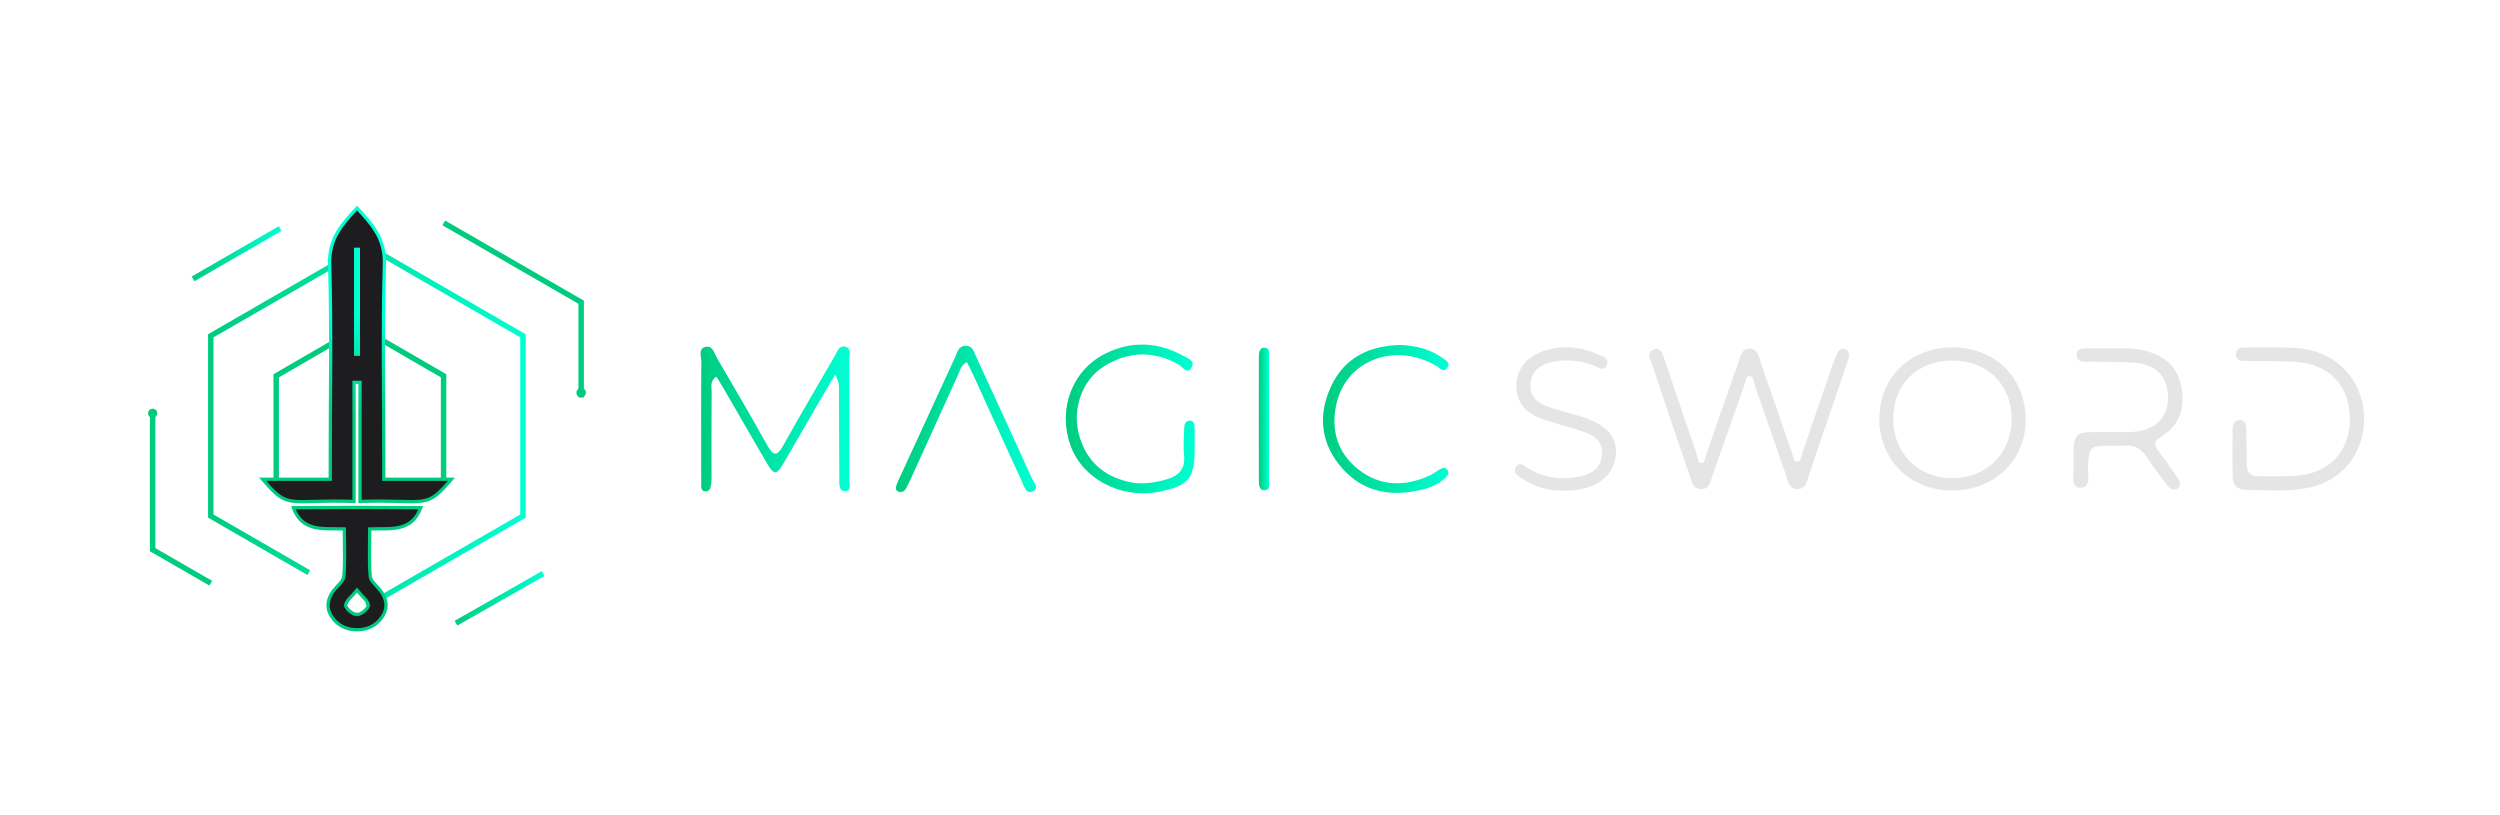 <?xml version="1.0" encoding="UTF-8"?>
<svg id="Capa_1" data-name="Capa 1" xmlns="http://www.w3.org/2000/svg" xmlns:xlink="http://www.w3.org/1999/xlink" viewBox="0 0 2290.2 746.98">
  <defs>
    <style>
      .cls-1, .cls-2, .cls-3, .cls-4, .cls-5, .cls-6, .cls-7, .cls-8 {
        stroke-width: 0px;
      }

      .cls-1, .cls-9, .cls-10 {
        fill: #1d1c1e;
      }

      .cls-2, .cls-11, .cls-12, .cls-13, .cls-14, .cls-15 {
        fill: none;
      }

      .cls-11 {
        stroke: url(#Degradado_sin_nombre_10);
      }

      .cls-11, .cls-9, .cls-10, .cls-16, .cls-12, .cls-13, .cls-14, .cls-15 {
        stroke-miterlimit: 10;
      }

      .cls-11, .cls-13, .cls-14, .cls-15 {
        stroke-width: 5px;
      }

      .cls-3 {
        fill: #00CC80;
      }

      .cls-9, .cls-10, .cls-16 {
        stroke-width: 3px;
      }

      .cls-9, .cls-12, .cls-15 {
        stroke: #00CC80;
      }

      .cls-4 {
        fill: url(#Degradado_sin_nombre_10-4);
      }

      .cls-5 {
        fill: url(#Degradado_sin_nombre_10-7);
      }

      .cls-6 {
        fill: url(#Degradado_sin_nombre_10-8);
      }

      .cls-7 {
        fill: url(#Degradado_sin_nombre_10-6);
      }

      .cls-8 {
        fill: url(#Degradado_sin_nombre_10-5);
      }

      .cls-10 {
        stroke: url(#Degradado_sin_nombre_3);
      }

      .cls-16 {
        fill: #e5e5e5;
        stroke: #e5e5e5;
      }

      .cls-12 {
        stroke-width: 5px;
      }

      .cls-13 {
        stroke: url(#Degradado_sin_nombre_10-3);
      }

      .cls-14 {
        stroke: url(#Degradado_sin_nombre_10-2);
      }
    </style>
    <linearGradient id="Degradado_sin_nombre_10" data-name="Degradado sin nombre 10" x1="416.71" y1="548.14" x2="498.56" y2="548.14" gradientUnits="userSpaceOnUse">
      <stop offset="0" stop-color="#00CC80"/>
      <stop offset="1" stop-color="#00ffd4"/>
    </linearGradient>
    <linearGradient id="Degradado_sin_nombre_10-2" data-name="Degradado sin nombre 10" x1="175.85" y1="232.43" x2="257.66" y2="232.43" xlink:href="#Degradado_sin_nombre_10"/>
    <linearGradient id="Degradado_sin_nombre_10-3" data-name="Degradado sin nombre 10" x1="191.09" y1="389.9" x2="481.09" y2="389.9" xlink:href="#Degradado_sin_nombre_10"/>
    <linearGradient id="Degradado_sin_nombre_3" data-name="Degradado sin nombre 3" x1="327.05" y1="188.43" x2="327.05" y2="461.04" gradientUnits="userSpaceOnUse">
      <stop offset=".36" stop-color="#00ffd4"/>
      <stop offset=".7" stop-color="#00CC80"/>
      <stop offset="1" stop-color="#00CC80"/>
    </linearGradient>
    <linearGradient id="Degradado_sin_nombre_10-4" data-name="Degradado sin nombre 10" x1="641.77" y1="383.78" x2="778.45" y2="383.78" xlink:href="#Degradado_sin_nombre_10"/>
    <linearGradient id="Degradado_sin_nombre_10-5" data-name="Degradado sin nombre 10" x1="976.35" y1="383.78" x2="1094.43" y2="383.78" xlink:href="#Degradado_sin_nombre_10"/>
    <linearGradient id="Degradado_sin_nombre_10-6" data-name="Degradado sin nombre 10" x1="1211.94" y1="383.78" x2="1326.99" y2="383.78" xlink:href="#Degradado_sin_nombre_10"/>
    <linearGradient id="Degradado_sin_nombre_10-7" data-name="Degradado sin nombre 10" x1="820.65" y1="383.78" x2="949.09" y2="383.78" xlink:href="#Degradado_sin_nombre_10"/>
    <linearGradient id="Degradado_sin_nombre_10-8" data-name="Degradado sin nombre 10" x1="1153.16" y1="383.78" x2="1162.71" y2="383.78" xlink:href="#Degradado_sin_nombre_10"/>
  </defs>
  <g>
    <polyline class="cls-15" points="193.09 534.27 139.81 503.51 139.81 378.38"/>
    <path class="cls-3" d="M144.02,378.59c0-2.33-1.89-4.21-4.21-4.21s-4.21,1.89-4.21,4.21,1.89,4.21,4.21,4.21,4.21-1.89,4.21-4.21Z"/>
  </g>
  <line class="cls-11" x1="497.57" y1="525.4" x2="417.7" y2="570.88"/>
  <polyline class="cls-15" points="406.54 204.21 532.38 276.86 532.38 364.02"/>
  <line class="cls-14" x1="176.85" y1="255.47" x2="256.66" y2="209.39"/>
  <polyline class="cls-13" points="282.89 524.6 193.09 472.75 193.09 307.62 336.09 225.06 479.09 307.62 479.09 472.75 336.09 555.31"/>
  <g>
    <g>
      <polyline class="cls-12" points="331.49 298.77 253.02 344.26 253.02 440.24"/>
      <path class="cls-3" d="M328.62,294.35c2.51-1.46,5.74-.6,7.19,1.91s.6,5.74-1.91,7.19c-2.51,1.46-5.74.6-7.19-1.91-1.46-2.51-.6-5.74,1.91-7.19Z"/>
    </g>
    <g>
      <polyline class="cls-12" points="327.88 298.77 406.35 344.26 406.35 440.24"/>
      <path class="cls-3" d="M325.47,303.46c-2.51-1.46-3.37-4.68-1.91-7.19s4.68-3.37,7.19-1.91c2.51,1.46,3.37,4.68,1.91,7.19-1.46,2.51-4.68,3.37-7.19,1.91Z"/>
    </g>
  </g>
  <circle class="cls-3" cx="532.38" cy="359.71" r="4.32"/>
  <path class="cls-2" d="M534.82,197v96.12h1.24c.41,0,.82,0,1.24,0v-96.12c-.41,0-.82,0-1.24,0-.41,0-.82,0-1.24,0Z"/>
  <path class="cls-10" d="M351.57,439.01v-18.58c0-59.57-1.15-119.18.58-178.7.67-23.16-11.39-36.46-25.09-51.1-13.71,14.64-25.77,27.94-25.09,51.1,1.73,59.52.58,119.13.58,178.7v18.58h-61.99c24.44,28.49,21.47,18.35,83.77,20.33v-109.06c.91-.01,1.82-.02,2.73-.04.91.01,1.82.02,2.73.04v109.06c62.3-1.98,59.33,8.16,83.77-20.33h-61.99ZM328.29,324.48h-1.24c-.41,0-.82,0-1.24,0v-96.12c.41,0,.82,0,1.24,0,.41,0,.82,0,1.24,0v96.12Z"/>
  <g>
    <path class="cls-4" d="M765.06,343.15c-5.54,9.42-10.03,16.96-14.43,24.55-10.85,18.72-21.59,37.51-32.53,56.17-6.91,11.79-8.96,11.75-16.03-.34-12.74-21.79-25.28-43.7-37.94-65.54-2.45-4.23-5.06-8.37-7.92-13.07-5.99,4.08-4.26,9.41-4.29,13.86-.19,24.8-.09,49.6-.11,74.4,0,3.16.2,6.35-.23,9.46-.48,3.46-.92,8.01-5.74,7.5-4.2-.44-3.33-4.75-3.41-7.72-.18-7.21-.1-14.43-.1-21.64,0-29.76-.16-59.52.17-89.28.05-4.76-3.31-12.25,3.96-13.79,6.62-1.41,7.96,6.21,10.53,10.58,15.5,26.45,31.01,52.89,45.92,79.67,5.74,10.31,9.16,9.9,14.74-.1,15.39-27.55,31.34-54.77,47.25-82.03,2.13-3.66,3.62-9.54,9.3-8.25,6.22,1.41,3.7,7.46,3.73,11.46.24,36.52.26,73.05.09,109.57-.02,4.04,2.27,11.12-3.62,11.27-6.33.16-5.47-7.08-5.51-11.77-.22-25.7-.16-51.41-.33-77.11-.03-4.87.92-9.94-3.49-17.85Z"/>
    <path class="cls-8" d="M1094.39,410.64c.16,27.57-5.27,34.26-32.09,39.73-35.47,7.24-71.45-11.85-82.08-43.56-11.23-33.48,2.58-68.74,33.62-83.5,23.49-11.17,47.22-9.99,70.02,2.59,3.8,2.1,11.13,4.43,7.89,10.39-4.16,7.65-8.34-.28-11.81-2.24-23.51-13.28-46.86-12.18-69.08,1.87-19.28,12.19-28.41,37.96-22.81,60.71,6.07,24.69,22.13,39.59,46.82,45,11.24,2.46,22.48.63,33.39-2.38,11.1-3.07,17.83-9.37,16.45-22.36-.9-8.44-.05-17.08.19-25.63.08-2.84,1.37-5.59,4.44-5.89,4.41-.42,4.93,3.15,5.01,6.37.15,6.3.05,12.6.05,18.9Z"/>
    <path class="cls-7" d="M1283.26,316.02c13.8.63,26.82,3.8,38.21,11.87,2.98,2.11,8.05,4.72,4.03,9.5-3.37,4.01-6.38-.24-9.26-1.95-38.22-22.69-83.53-5.48-92.15,35.37-4.97,23.55,1.21,44.25,20.36,59.27,20.04,15.72,42.37,15.83,65.07,5.62,3.26-1.47,6.18-3.69,9.24-5.6,2.5-1.57,5.1-2.36,7.17.37,2.1,2.76.43,5.05-1.61,7.04-7.07,6.89-15.99,9.94-25.35,11.91-28.94,6.07-54.15-.54-72.63-24.3-17.05-21.92-18.44-46.76-6.84-71.45,12.46-26.52,35.39-37.11,63.77-37.64Z"/>
    <path class="cls-5" d="M885.79,331.73c-5.56,2.75-6.25,7.56-8.06,11.51-14.41,31.53-28.68,63.12-43.02,94.68-1.49,3.27-3.05,6.52-4.77,9.68-1.46,2.68-3.95,3.79-6.83,2.74-3.74-1.36-2.28-4.33-1.52-6.79.66-2.14,1.75-4.14,2.69-6.19,16.92-36.82,33.8-73.65,50.81-110.43,1.98-4.29,2.87-9.97,9.36-10.16,6.6-.2,7.68,5.43,9.67,9.73,17.19,37.19,34.33,74.4,51.23,111.72,1.62,3.59,6.82,8.76,1.18,11.7-6.31,3.29-8.05-3.71-10-7.94-14.85-32.32-29.52-64.72-44.29-97.07-2.02-4.43-4.27-8.74-6.45-13.18Z"/>
    <path class="cls-6" d="M1162.58,384.3c0,18.47.14,36.94-.12,55.41-.05,3.51,1.87,9.38-4.36,9.39-4.38,0-4.88-4.76-4.88-8.38-.08-37.84-.1-75.68,0-113.52.01-3.97.32-9.3,5.84-8.69,4.68.51,3.42,5.7,3.44,9.03.15,18.92.07,37.84.08,56.76Z"/>
  </g>
  <g>
    <path class="cls-16" d="M1692.23,327.01c-.47,1.45-1.11,3.48-1.79,5.5-11.64,34.35-23.22,68.72-35,103.01-1.57,4.56-1.96,11.02-8.83,10.98-6.77-.04-7.22-6.4-8.83-10.99-9.61-27.38-18.95-54.84-28.59-82.21-1.34-3.8-1.35-9.92-6.23-10.16-5.22-.26-5.23,5.98-6.56,9.7-9.92,27.72-19.51,55.55-29.41,83.28-1.61,4.52-2,10.93-9.14,10.46-6.01-.4-6.73-5.97-8.18-10.23-11.74-34.31-23.39-68.66-34.86-103.06-1.32-3.97-5.44-9.9,1.26-11.89,5.15-1.53,6.11,4.85,7.41,8.66,9.81,28.66,19.36,57.4,29.27,86.02,1.27,3.66.91,9.96,6.32,9.71,4.02-.18,4.22-5.81,5.44-9.29,9.92-28.17,19.65-56.41,29.62-84.56,1.61-4.56,2.03-11.13,8.81-10.95,6.65.18,6.91,6.72,8.51,11.3,9.71,27.79,19.19,55.66,28.9,83.45,1.19,3.4,1.36,8.76,6.1,8.65,4.62-.1,4.77-5.41,5.96-8.83,9.38-27,18.58-54.07,27.91-81.09,1.25-3.61,2.8-7.14,4.4-10.62.96-2.09,2.79-3.43,5.14-2.73,2.52.75,2.61,3.03,2.38,5.87Z"/>
    <path class="cls-16" d="M1723.14,383.11c.15-36.75,27.96-63.51,65.86-63.37,38.24.14,65.53,27.5,65.17,65.33-.34,36.46-28.62,63.13-66.52,62.73-37.63-.39-64.65-27.49-64.51-64.7ZM1844.36,384.32c.18-32.62-22.46-55.28-55.44-55.5-33.03-.21-56.06,22.26-56.1,54.73-.04,32.29,23.2,55.8,55.37,56.01,32.07.21,56-23.32,56.17-55.25Z"/>
    <path class="cls-16" d="M2080.49,319.84c11.52-.01,23.06-.42,34.45,2.1,29.64,6.58,49.26,31.15,49.25,61.83-.02,30.8-19.54,55.32-49.48,61.55-19.01,3.96-38.31,2-57.5,1.91-6.63-.03-10.38-3.82-10.45-10.44-.16-14.51-.09-29.02.03-43.54.03-3.01.63-6.62,4.29-6.91,4.85-.39,5.04,3.88,5.14,7.21.29,10.24.45,20.49.35,30.73-.09,8.94,3.8,13.68,12.97,13.53,12.38-.21,24.86.47,37.11-.86,29.74-3.24,47.62-23.91,47.5-53.6-.12-29.59-18.21-50.18-48.1-53.05-15.26-1.47-30.72-.64-46.08-1.16-3.91-.13-10.23,1.18-10.21-4.66.02-5.88,6.33-4.35,10.25-4.55,6.82-.35,13.66-.1,20.5-.1Z"/>
    <path class="cls-16" d="M1933.93,320.6c10.24-.04,20.51-.39,30.56,2.12,16.65,4.16,28.71,13.63,32.16,30.96,3.6,18.09-.32,34.51-17.04,44.67-8.98,5.46-8.21,9.98-2.62,16.99,5.84,7.32,11.02,15.18,16.32,22.93,1.6,2.34,4.14,5.36.77,7.84-3.06,2.25-5.75-.17-7.57-2.59-6.16-8.17-12.65-16.16-18.04-24.82-5.61-9.01-12.96-13.02-23.42-11.93-3.38.35-6.82.03-10.23.05-22.16.1-22.64.84-23.61,22.96-.24,5.62,3.04,15.54-5.37,15.56-7.15.02-4.72-9.64-4.76-15.14-.31-37.1-1.96-32.5,31.85-32.82,7.25-.07,14.53.2,21.75-.31,20.52-1.44,32.38-13.17,32.85-32.02.49-19.78-10.67-32.44-31.79-34.25-13.99-1.2-28.14-.54-42.2-1.03-3.88-.13-10.06,1.12-9.63-5.18.33-4.89,5.92-3.81,9.55-3.93,6.82-.23,13.65-.07,20.48-.07Z"/>
    <path class="cls-16" d="M1433.3,447.88c-15.45.72-28.06-4.01-39.66-11.75-2.67-1.78-6.57-4.12-3.39-8.03,2.68-3.3,5.45,0,7.77,1.47,16.08,10.17,33.45,12.15,51.63,7.9,10.94-2.55,18.43-9.17,19.44-20.87,1.01-11.67-6.32-18.34-16.15-21.87-12.01-4.31-24.48-7.31-36.66-11.18-17.67-5.61-25.92-15.65-25.69-30.74.23-14.99,10.38-26.39,27.48-30.94,15.47-4.12,30.48-2.48,44.92,4.03,3.45,1.56,9.94,2.63,7.54,8.12-2.13,4.87-6.73.65-9.96-.56-12.71-4.77-25.65-6.22-38.95-3.3-11.38,2.5-19.63,8.52-21.02,20.89-1.39,12.39,6.17,19.02,16.56,22.74,9.61,3.44,19.55,5.95,29.37,8.8,23.82,6.92,34.12,18.12,32.11,34.99-2.09,17.56-17.17,28.94-40.17,30.28-2.12.12-4.26.02-5.17.02Z"/>
  </g>
  <path class="cls-9" d="M268.7,465.08c8.41,22.75,27.83,18.78,46.72,19.45,0,15.05.78,29.31-.45,43.4-.4,4.57-6,8.7-9.27,12.99-7.32,9.62-6.9,19.12,1.22,27.82,5.18,5.56,12.64,8.3,20.14,8.19,7.5.11,14.95-2.63,20.14-8.19,8.12-8.7,8.54-18.2,1.22-27.82-3.27-4.3-8.88-8.43-9.27-12.99-1.22-14.09-.45-28.35-.45-43.4,18.89-.67,38.31,3.3,46.72-19.45-18.4,0-38.36-.13-58.35-.26-20,.13-39.96.26-58.35.26ZM337.43,554.39c.25,2.7-6.73,8.8-9.84,8.41-.18-.02-.36-.06-.54-.1-.18.04-.36.08-.54.1-3.11.39-10.09-5.71-9.84-8.41.38-4.12,5.52-7.79,10.26-13.66.04.04.07.08.11.13.04-.04.07-.08.11-.13,4.74,5.87,9.88,9.54,10.26,13.66Z"/>
</svg>